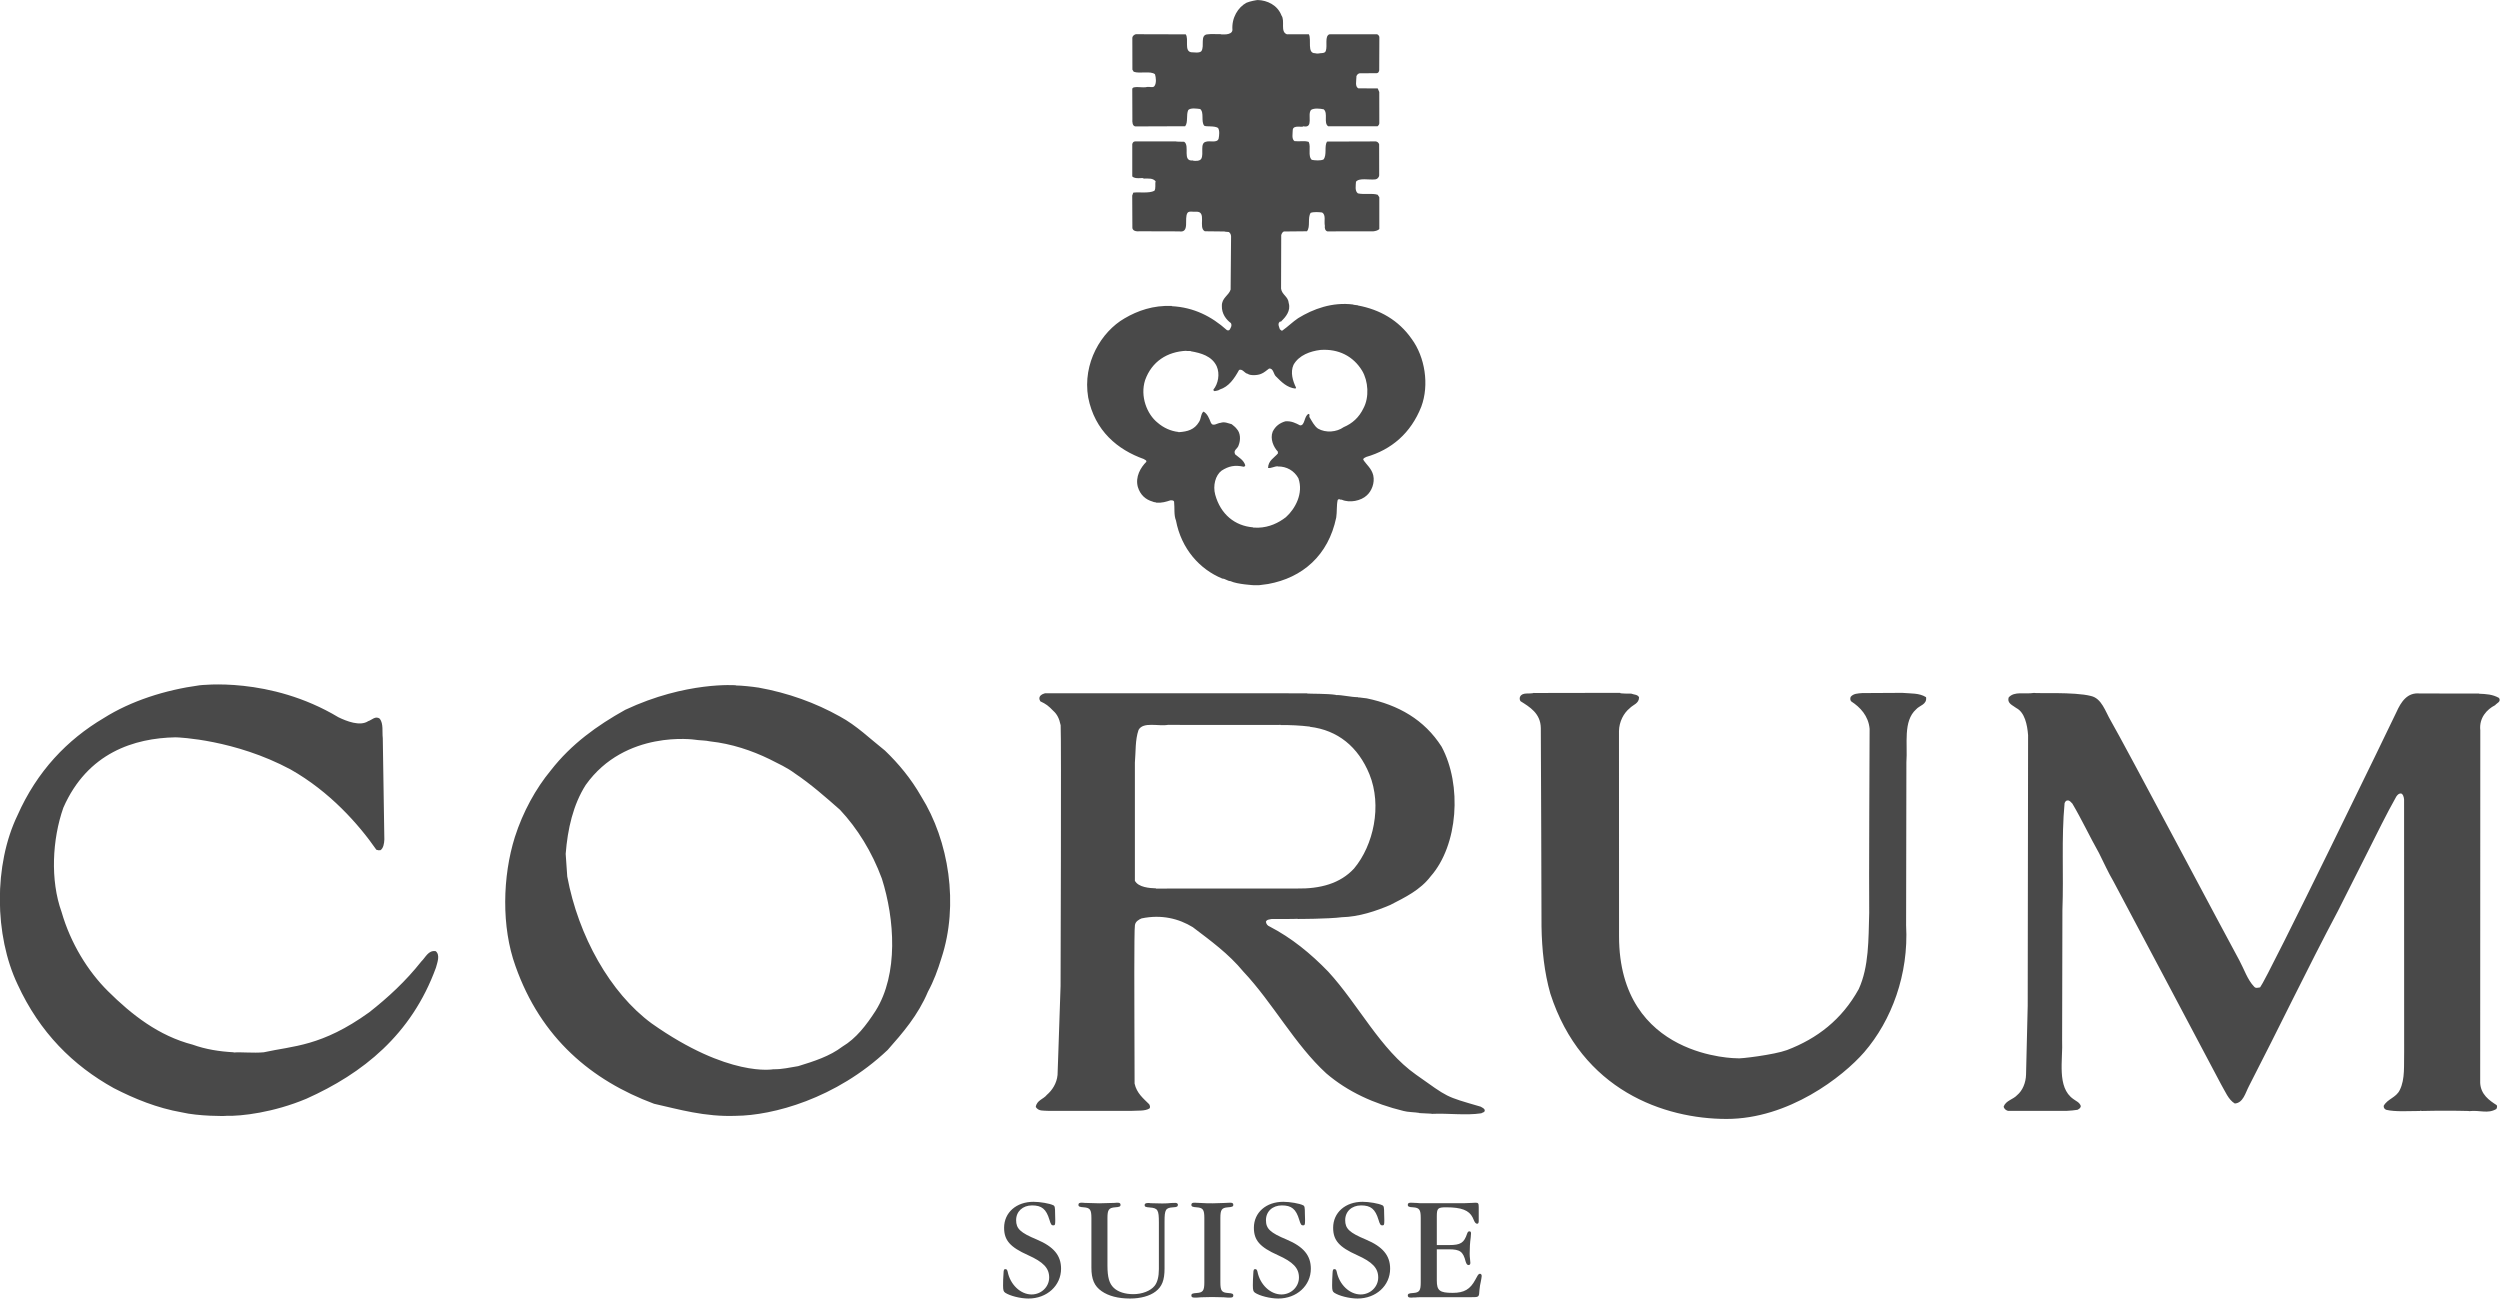 <svg xmlns="http://www.w3.org/2000/svg" xmlns:xlink="http://www.w3.org/1999/xlink" preserveAspectRatio="xMidYMid" width="111.657" height="58" viewBox="0 0 111.657 58">
  <defs>
    <style>
      .cls-1 {
        fill: #494949;
        fill-rule: evenodd;
      }
    </style>
  </defs>
  <path d="M111.439,31.496 C111.075,31.678 110.716,32.062 110.777,32.617 L110.772,48.366 C110.797,48.882 111.179,49.149 111.510,49.359 C111.543,49.412 111.518,49.491 111.492,49.533 C111.100,49.760 110.772,49.569 110.267,49.628 L110.267,49.620 C109.606,49.603 108.824,49.603 108.164,49.620 C108.129,49.603 108.103,49.603 108.077,49.620 C107.591,49.620 106.982,49.664 106.582,49.569 C106.513,49.542 106.461,49.498 106.461,49.393 C106.634,49.073 107.017,49.030 107.182,48.681 C107.425,48.192 107.359,47.565 107.376,46.974 L107.373,35.707 C107.364,35.602 107.328,35.462 107.234,35.437 C107.130,35.437 107.077,35.505 107.025,35.577 C106.574,36.377 106.156,37.239 105.731,38.082 L104.419,40.685 C103.037,43.289 101.786,45.909 100.447,48.504 C100.282,48.817 100.187,49.260 99.813,49.286 C99.527,49.121 99.378,48.730 99.196,48.423 C97.596,45.404 95.989,42.365 94.391,39.362 C94.165,38.980 93.957,38.518 93.748,38.101 C93.340,37.380 92.974,36.594 92.557,35.890 C92.487,35.829 92.444,35.742 92.340,35.750 C92.271,35.750 92.235,35.811 92.210,35.872 C92.062,37.439 92.174,39.051 92.113,40.651 L92.100,46.440 C92.143,47.337 91.848,48.565 92.604,49.088 C92.726,49.183 92.874,49.227 92.933,49.393 C92.933,49.488 92.856,49.529 92.787,49.567 C92.635,49.592 92.475,49.605 92.308,49.614 L89.681,49.614 C89.612,49.597 89.499,49.529 89.490,49.419 C89.594,49.149 89.915,49.105 90.089,48.913 C90.333,48.713 90.481,48.357 90.489,47.992 L90.563,44.911 L90.580,32.834 C90.545,32.365 90.428,31.816 90.055,31.624 C89.907,31.502 89.629,31.425 89.715,31.147 C89.976,30.859 90.428,31.016 90.845,30.947 C90.906,30.982 92.653,30.893 93.384,31.084 C93.870,31.190 94.026,31.772 94.278,32.198 C94.851,33.182 99.544,42.044 100.013,42.888 C100.230,43.289 100.378,43.758 100.673,44.064 C100.742,44.151 100.831,44.116 100.943,44.098 C101.282,43.672 106.911,32.073 107.028,31.812 C107.242,31.332 107.522,30.916 108.077,30.973 L110.718,30.975 L110.718,30.983 C111.049,30.999 111.317,31.007 111.614,31.173 C111.719,31.348 111.510,31.399 111.439,31.496 ZM85.145,34.047 L85.132,41.330 C85.253,43.514 84.485,45.577 83.260,46.995 C82.304,48.093 79.887,49.975 77.113,49.975 C74.338,49.975 70.636,48.702 69.242,44.376 C68.974,43.435 68.864,42.407 68.848,41.371 C68.848,41.371 68.826,33.294 68.817,32.520 C68.809,31.857 68.313,31.571 67.913,31.319 C67.869,31.266 67.861,31.171 67.895,31.109 C68.008,30.900 68.313,31.014 68.521,30.944 L68.521,30.951 L72.362,30.944 L72.362,30.953 C72.371,30.980 72.787,30.980 72.858,30.980 C72.979,31.030 73.144,31.014 73.205,31.143 C73.205,31.424 72.935,31.474 72.787,31.632 C72.519,31.848 72.316,32.232 72.308,32.649 L72.311,41.815 C72.311,47.292 77.593,47.266 77.593,47.266 C77.681,47.300 79.244,47.109 79.809,46.900 C81.157,46.387 82.261,45.541 83.016,44.176 C83.476,43.174 83.450,41.954 83.484,40.771 C83.468,39.772 83.502,32.550 83.502,32.550 C83.451,31.973 83.077,31.582 82.686,31.330 C82.633,31.287 82.626,31.182 82.659,31.120 C82.781,30.975 82.972,30.971 83.172,30.955 L84.954,30.945 C85.362,30.980 85.719,30.947 86.023,31.138 C86.074,31.470 85.728,31.505 85.580,31.680 C84.988,32.208 85.206,33.229 85.145,34.047 ZM66.158,49.723 C65.462,49.828 64.698,49.713 63.934,49.749 L63.934,49.741 C63.812,49.731 63.560,49.723 63.386,49.713 L63.386,49.705 C63.195,49.672 62.864,49.672 62.683,49.618 C61.371,49.297 60.197,48.765 59.233,47.938 C57.834,46.658 56.843,44.786 55.531,43.394 C54.871,42.593 54.063,42.010 53.272,41.409 C52.646,41.028 51.881,40.833 50.986,41.018 C50.865,41.069 50.708,41.158 50.689,41.323 C50.647,41.480 50.665,45.402 50.665,45.402 L50.674,48.395 C50.769,48.831 51.073,49.066 51.326,49.319 C51.360,49.380 51.386,49.458 51.334,49.510 C51.134,49.630 50.821,49.597 50.544,49.614 L46.824,49.614 C46.589,49.597 46.390,49.640 46.260,49.441 C46.303,49.137 46.607,49.092 46.755,48.900 C46.990,48.700 47.197,48.389 47.233,48.012 L47.267,47.038 L47.368,44.035 C47.368,44.035 47.406,32.862 47.372,32.393 C47.310,32.086 47.209,31.897 47.043,31.749 C46.823,31.520 46.722,31.445 46.464,31.323 C46.420,31.251 46.334,31.056 46.677,30.962 L58.381,30.965 L58.381,30.975 C58.537,30.989 59.267,30.975 59.659,31.034 L59.659,31.042 C59.936,31.034 60.344,31.138 60.649,31.138 L60.649,31.147 C60.753,31.147 60.910,31.182 61.041,31.190 C62.457,31.486 63.613,32.139 64.386,33.349 C65.307,35.062 65.125,37.745 63.899,39.138 C63.430,39.755 62.752,40.079 62.093,40.418 C61.466,40.686 60.692,40.949 59.936,40.965 C59.328,41.044 57.955,41.044 57.955,41.044 L57.955,41.036 C57.668,41.054 57.294,41.036 56.801,41.044 C56.695,41.069 56.582,41.061 56.539,41.166 C56.548,41.262 56.617,41.350 56.695,41.375 C57.685,41.888 58.537,42.585 59.320,43.394 C60.674,44.865 61.648,46.876 63.247,48.000 C64.708,49.032 64.509,48.955 66.132,49.427 C66.202,49.478 66.305,49.496 66.314,49.600 C66.305,49.696 66.193,49.687 66.158,49.723 ZM57.911,39.684 C58.972,39.702 59.858,39.461 60.476,38.790 C61.344,37.753 61.735,35.987 61.162,34.578 C60.658,33.349 59.745,32.611 58.503,32.461 L58.503,32.452 C58.086,32.401 57.591,32.376 57.199,32.384 L57.199,32.376 C57.199,32.376 52.291,32.384 52.177,32.373 C51.742,32.452 51.059,32.220 50.851,32.601 C50.695,33.048 50.730,33.576 50.687,34.063 L50.687,39.337 C50.843,39.633 51.352,39.669 51.629,39.676 L51.629,39.686 L57.911,39.684 ZM61.015,20.410 C60.972,20.446 60.885,20.448 60.887,20.532 C61.030,20.757 61.259,20.919 61.334,21.232 C61.409,21.569 61.259,21.937 61.045,22.125 C60.796,22.363 60.286,22.477 59.927,22.318 C59.815,22.328 59.822,22.249 59.745,22.330 C59.689,22.574 59.720,22.861 59.680,23.113 C59.328,24.808 58.172,25.804 56.638,26.083 C56.474,26.104 56.421,26.113 56.248,26.135 C56.248,26.135 56.092,26.136 56.014,26.138 C56.014,26.138 55.257,26.099 54.959,25.955 C54.820,25.950 54.731,25.847 54.592,25.841 C53.586,25.431 52.761,24.515 52.522,23.247 C52.422,23.006 52.469,22.691 52.438,22.405 C52.410,22.335 52.332,22.346 52.271,22.347 C52.081,22.411 51.891,22.467 51.648,22.452 C51.638,22.428 51.535,22.437 51.481,22.403 C51.167,22.314 50.929,22.109 50.818,21.746 C50.698,21.294 50.943,20.882 51.198,20.626 C51.214,20.537 51.127,20.547 51.092,20.504 C49.920,20.090 48.897,19.245 48.602,17.754 C48.341,16.217 49.185,14.818 50.227,14.218 C50.811,13.875 51.512,13.628 52.338,13.665 L52.338,13.675 C53.320,13.727 54.110,14.131 54.790,14.738 C54.808,14.763 54.895,14.761 54.911,14.736 C54.962,14.657 55.039,14.542 54.975,14.430 C54.764,14.276 54.560,14.011 54.572,13.660 C54.565,13.303 54.882,13.196 54.963,12.934 L54.983,10.561 C54.983,10.474 54.940,10.398 54.880,10.362 L54.698,10.346 L54.698,10.339 L53.811,10.329 C53.498,10.172 53.923,9.428 53.419,9.456 C53.288,9.472 53.107,9.411 53.037,9.507 C52.872,9.758 53.157,10.415 52.663,10.334 L50.882,10.329 C50.882,10.329 50.583,10.369 50.575,10.168 L50.568,8.734 L50.616,8.603 C50.891,8.570 51.313,8.645 51.557,8.522 C51.635,8.409 51.578,8.227 51.613,8.096 C51.482,7.949 51.308,7.976 51.073,7.976 L51.073,7.965 C51.031,7.923 50.700,8.019 50.570,7.878 L50.570,6.437 C50.588,6.367 50.622,6.323 50.692,6.316 C51.117,6.316 51.924,6.316 52.542,6.316 L52.542,6.323 C52.646,6.323 52.663,6.332 52.889,6.332 C53.159,6.516 52.777,7.228 53.288,7.166 L53.288,7.177 C53.385,7.193 53.593,7.200 53.654,7.088 C53.776,6.861 53.577,6.390 53.863,6.330 C54.028,6.269 54.367,6.405 54.428,6.188 C54.454,6.049 54.480,5.833 54.401,5.714 C54.237,5.608 53.880,5.669 53.785,5.616 C53.628,5.425 53.794,5.024 53.603,4.869 C53.445,4.851 53.185,4.807 53.072,4.912 C52.969,5.121 53.072,5.465 52.933,5.638 L50.708,5.646 C50.578,5.628 50.566,5.460 50.575,5.316 L50.570,3.987 C50.561,3.805 51.047,3.945 51.238,3.883 C51.343,3.866 51.517,3.936 51.569,3.832 C51.655,3.700 51.629,3.467 51.586,3.318 C51.395,3.153 50.905,3.302 50.636,3.205 L50.576,3.111 L50.573,1.702 C50.573,1.597 50.668,1.546 50.729,1.528 L52.959,1.534 C53.107,1.752 52.881,2.270 53.194,2.333 C53.315,2.333 53.559,2.384 53.654,2.288 C53.819,2.063 53.567,1.541 53.950,1.532 C54.123,1.506 54.332,1.534 54.523,1.524 L54.523,1.534 C54.532,1.524 55.018,1.603 55.044,1.342 C55.001,0.794 55.297,0.324 55.670,0.123 C55.827,0.054 56.145,-0.001 56.174,0.001 C56.595,0.013 57.056,0.225 57.233,0.689 C57.408,0.933 57.164,1.420 57.478,1.532 L58.457,1.530 C58.587,1.765 58.364,2.386 58.737,2.377 C58.781,2.396 58.894,2.396 58.963,2.377 C59.015,2.371 59.189,2.386 59.216,2.265 C59.294,2.049 59.155,1.618 59.372,1.532 L61.501,1.530 C61.527,1.537 61.606,1.579 61.606,1.674 L61.600,3.139 C61.582,3.217 61.561,3.259 61.492,3.268 L60.710,3.274 C60.641,3.302 60.570,3.361 60.580,3.458 C60.580,3.615 60.510,3.866 60.667,3.945 L61.533,3.949 L61.602,4.111 L61.604,5.509 C61.596,5.578 61.561,5.604 61.527,5.640 L59.320,5.640 C59.103,5.492 59.328,5.057 59.120,4.882 C58.955,4.847 58.685,4.821 58.554,4.910 C58.373,5.126 58.693,5.742 58.207,5.640 C58.181,5.710 57.764,5.561 57.738,5.798 C57.738,5.963 57.677,6.209 57.816,6.303 C58.069,6.330 58.251,6.271 58.451,6.338 C58.564,6.566 58.398,6.974 58.590,7.140 C58.737,7.166 58.981,7.184 59.111,7.123 C59.275,6.921 59.137,6.540 59.267,6.323 L61.448,6.316 C61.518,6.325 61.571,6.372 61.596,6.442 L61.598,7.826 C61.590,7.931 61.511,8.001 61.425,8.012 C61.147,8.045 60.710,7.931 60.562,8.116 C60.553,8.289 60.502,8.532 60.649,8.637 C60.910,8.698 61.280,8.619 61.531,8.698 L61.604,8.811 L61.604,10.227 C61.561,10.288 61.429,10.322 61.340,10.331 L59.284,10.334 C59.189,10.308 59.155,10.195 59.172,10.083 C59.128,9.882 59.233,9.586 59.043,9.489 C58.894,9.472 58.668,9.456 58.537,9.507 C58.390,9.734 58.537,10.129 58.373,10.329 L57.343,10.339 C57.283,10.354 57.241,10.438 57.223,10.500 L57.216,12.892 C57.256,13.172 57.535,13.236 57.559,13.540 C57.659,13.885 57.412,14.169 57.233,14.339 C57.233,14.381 57.156,14.347 57.147,14.382 C57.053,14.471 57.134,14.610 57.162,14.706 C57.196,14.739 57.250,14.789 57.275,14.763 C57.516,14.594 57.738,14.372 57.978,14.211 C58.649,13.798 59.504,13.480 60.445,13.601 L60.446,13.611 L60.645,13.635 L60.645,13.643 C61.631,13.825 62.472,14.306 63.052,15.141 C63.640,15.940 63.844,17.183 63.479,18.163 C63.012,19.347 62.147,20.084 61.015,20.410 ZM60.836,16.557 C60.441,15.909 59.784,15.572 58.976,15.629 C58.535,15.682 58.016,15.856 57.771,16.296 C57.621,16.631 57.741,17.021 57.885,17.312 L57.859,17.356 C57.476,17.311 57.237,17.062 56.990,16.815 C56.875,16.720 56.878,16.434 56.679,16.462 C56.568,16.544 56.448,16.651 56.327,16.696 C56.172,16.768 55.833,16.782 55.728,16.696 C55.580,16.673 55.506,16.466 55.342,16.521 C55.123,16.917 54.885,17.270 54.472,17.399 C54.419,17.451 54.281,17.454 54.246,17.470 C54.229,17.454 54.185,17.448 54.193,17.403 C54.406,17.147 54.494,16.700 54.340,16.356 C54.123,15.898 53.634,15.767 53.190,15.689 L53.190,15.679 L52.989,15.675 L52.989,15.667 C52.130,15.706 51.442,16.145 51.144,16.977 C50.913,17.695 51.223,18.500 51.707,18.883 C51.963,19.104 52.287,19.256 52.635,19.293 L52.636,19.303 C53.053,19.277 53.347,19.185 53.549,18.850 C53.651,18.701 53.629,18.466 53.758,18.378 L53.758,18.386 C53.925,18.480 54.006,18.686 54.080,18.877 C54.170,19.076 54.367,18.890 54.515,18.885 C54.696,18.822 54.853,18.908 55.011,18.946 C55.090,19.015 55.170,19.065 55.240,19.161 C55.408,19.340 55.414,19.654 55.322,19.882 C55.282,20.049 55.066,20.095 55.165,20.293 C55.324,20.430 55.543,20.539 55.617,20.781 C55.609,20.825 55.574,20.844 55.548,20.846 C55.146,20.755 54.870,20.822 54.561,21.019 C54.286,21.223 54.163,21.686 54.275,22.095 C54.516,22.969 55.150,23.488 55.969,23.553 L55.969,23.563 C56.047,23.568 56.123,23.569 56.197,23.568 C56.687,23.553 57.102,23.355 57.429,23.101 C57.840,22.736 58.229,22.042 57.990,21.359 C57.802,21.024 57.468,20.826 57.069,20.834 L57.069,20.825 C56.903,20.830 56.791,20.917 56.635,20.903 C56.638,20.574 56.913,20.446 57.075,20.252 L57.074,20.173 C56.880,19.968 56.717,19.605 56.841,19.280 C56.967,19.027 57.156,18.893 57.408,18.817 C57.684,18.796 57.869,18.899 58.062,18.997 C58.289,19.021 58.238,18.577 58.444,18.486 C58.513,18.494 58.472,18.581 58.481,18.624 C58.597,18.814 58.696,19.023 58.864,19.142 C59.215,19.345 59.701,19.301 60.011,19.078 C60.398,18.914 60.698,18.648 60.899,18.228 C61.159,17.742 61.113,17.021 60.836,16.557 ZM47.124,54.209 C47.124,54.249 47.130,54.342 47.130,54.462 L47.130,54.528 C47.130,54.701 47.117,54.729 47.038,54.729 C46.965,54.729 46.931,54.683 46.872,54.482 C46.725,53.996 46.526,53.837 46.094,53.837 C45.676,53.837 45.383,54.108 45.383,54.496 C45.383,54.875 45.569,55.054 46.307,55.361 C47.063,55.681 47.390,56.073 47.390,56.664 C47.390,57.421 46.758,57.996 45.935,57.996 C45.569,57.996 45.098,57.875 44.892,57.735 C44.820,57.682 44.800,57.623 44.800,57.410 C44.800,57.275 44.805,57.015 44.820,56.870 C44.826,56.710 44.839,56.683 44.912,56.683 C44.959,56.683 44.985,56.717 45.005,56.796 C45.118,57.376 45.583,57.814 46.074,57.814 C46.506,57.814 46.859,57.476 46.859,57.057 C46.859,56.636 46.598,56.365 45.914,56.058 C45.112,55.699 44.846,55.394 44.846,54.835 C44.846,54.156 45.391,53.676 46.161,53.676 C46.452,53.676 46.885,53.750 47.045,53.831 C47.110,53.862 47.124,53.922 47.124,54.209 ZM41.445,44.291 C41.003,45.343 40.315,46.137 39.646,46.893 C37.330,49.086 34.493,49.821 32.877,49.836 C31.476,49.891 30.312,49.544 29.211,49.297 C26.430,48.260 24.161,46.373 23.023,43.149 C22.389,41.401 22.442,39.138 22.997,37.380 C23.354,36.265 23.928,35.219 24.605,34.402 C25.518,33.229 26.673,32.401 27.924,31.703 C30.654,30.421 32.869,30.607 32.869,30.607 L32.869,30.615 C33.113,30.615 33.598,30.667 33.885,30.711 C35.198,30.947 36.423,31.391 37.509,31.999 C38.257,32.401 38.864,33.001 39.524,33.522 C40.134,34.107 40.690,34.777 41.142,35.569 C42.384,37.553 42.835,40.409 42.044,42.801 C41.888,43.314 41.698,43.829 41.445,44.291 ZM39.387,39.242 C38.943,38.041 38.292,36.995 37.517,36.168 C36.865,35.594 36.214,35.021 35.502,34.543 C35.154,34.281 34.763,34.107 34.372,33.907 C33.581,33.522 32.677,33.217 31.722,33.113 C31.505,33.063 31.218,33.070 31.035,33.037 C31.035,33.037 27.926,32.578 26.161,35.056 C25.596,35.943 25.352,37.023 25.265,38.137 L25.335,39.146 C25.830,41.809 27.255,44.351 29.106,45.710 C32.547,48.139 34.537,47.756 34.537,47.756 C34.945,47.763 35.259,47.677 35.650,47.617 C36.362,47.399 37.066,47.172 37.622,46.746 C38.239,46.379 38.691,45.790 39.108,45.143 C40.134,43.507 39.959,41.044 39.387,39.242 ZM13.690,49.070 C12.215,49.691 10.771,49.856 10.111,49.836 C10.085,49.854 8.850,49.856 8.121,49.681 C7.017,49.488 6.009,49.077 5.080,48.598 C3.264,47.590 1.777,46.120 0.787,43.969 C-0.256,41.777 -0.282,38.625 0.778,36.421 C1.656,34.438 3.003,33.037 4.636,32.070 C5.853,31.303 7.373,30.817 8.912,30.607 C8.939,30.610 12.047,30.194 15.116,32.035 C15.473,32.208 16.081,32.452 16.445,32.208 C16.601,32.165 16.776,31.948 16.967,32.106 C17.132,32.332 17.062,32.678 17.096,32.966 L17.166,37.494 C17.158,37.677 17.123,37.885 16.993,37.972 C16.923,37.980 16.889,37.980 16.809,37.952 C16.024,36.820 14.731,35.355 12.973,34.363 C10.496,33.037 7.997,32.931 7.834,32.931 C6.008,32.966 3.910,33.611 2.829,36.075 C2.334,37.484 2.238,39.313 2.750,40.731 C3.150,42.124 3.924,43.377 4.819,44.265 C5.887,45.327 7.096,46.267 8.607,46.658 C9.189,46.868 9.806,46.964 10.441,46.998 L10.441,47.008 C10.745,46.979 11.327,47.042 11.780,46.998 C13.096,46.706 14.358,46.746 16.488,45.214 C17.332,44.552 18.123,43.820 18.818,42.941 C19.008,42.760 19.131,42.428 19.461,42.482 C19.669,42.653 19.530,42.995 19.470,43.220 C18.375,46.223 16.193,47.947 13.690,49.070 ZM48.306,53.716 L48.326,53.716 C48.366,53.716 48.392,53.716 48.418,53.724 L48.599,53.729 C48.772,53.738 48.970,53.743 49.096,53.743 C49.243,53.743 49.429,53.738 49.615,53.729 L49.801,53.724 C49.827,53.716 49.887,53.716 49.907,53.716 C50.006,53.716 50.046,53.743 50.046,53.809 C50.046,53.890 49.993,53.909 49.807,53.922 C49.521,53.943 49.462,54.031 49.462,54.402 L49.462,56.517 C49.462,57.050 49.542,57.329 49.747,57.522 C49.940,57.703 50.252,57.801 50.616,57.801 C51.015,57.801 51.388,57.654 51.567,57.430 C51.693,57.275 51.759,57.015 51.759,56.683 L51.759,54.600 C51.759,54.036 51.712,53.956 51.348,53.929 C51.169,53.915 51.122,53.896 51.122,53.824 C51.122,53.758 51.169,53.729 51.288,53.729 C51.302,53.729 51.348,53.729 51.388,53.738 C51.613,53.743 51.793,53.750 51.912,53.750 C52.058,53.750 52.191,53.743 52.311,53.729 C52.390,53.724 52.443,53.724 52.497,53.724 C52.562,53.724 52.609,53.758 52.609,53.809 C52.609,53.890 52.556,53.915 52.397,53.922 C52.058,53.943 52.012,54.024 52.012,54.555 L52.012,56.657 C52.012,57.177 51.899,57.463 51.613,57.682 C51.354,57.882 50.943,57.996 50.471,57.996 C49.940,57.996 49.508,57.882 49.203,57.668 C48.877,57.442 48.745,57.137 48.745,56.617 L48.745,54.402 C48.745,54.024 48.685,53.943 48.405,53.922 C48.220,53.909 48.166,53.890 48.166,53.809 C48.166,53.743 48.207,53.716 48.306,53.716 ZM53.449,53.922 C53.263,53.909 53.210,53.890 53.210,53.809 C53.210,53.743 53.251,53.716 53.349,53.716 C53.390,53.716 53.496,53.724 53.642,53.729 C53.854,53.743 53.961,53.743 54.173,53.743 C54.326,53.743 54.459,53.738 54.651,53.729 C54.798,53.724 54.904,53.716 54.943,53.716 C55.043,53.716 55.083,53.743 55.083,53.809 C55.083,53.890 55.030,53.909 54.844,53.922 C54.565,53.943 54.505,54.024 54.505,54.402 L54.505,57.270 C54.505,57.648 54.565,57.729 54.844,57.749 C55.030,57.761 55.083,57.781 55.083,57.861 C55.083,57.929 55.043,57.954 54.943,57.954 L54.831,57.954 L54.651,57.940 C54.492,57.936 54.280,57.929 54.134,57.929 C54.014,57.929 53.794,57.936 53.642,57.940 L53.463,57.954 L53.349,57.954 C53.251,57.954 53.210,57.929 53.210,57.861 C53.210,57.781 53.263,57.761 53.449,57.749 C53.728,57.729 53.789,57.648 53.789,57.270 L53.789,54.402 C53.789,54.024 53.728,53.943 53.449,53.922 ZM56.069,56.683 C56.116,56.683 56.142,56.717 56.162,56.796 C56.275,57.376 56.740,57.814 57.232,57.814 C57.663,57.814 58.015,57.476 58.015,57.057 C58.015,56.636 57.755,56.365 57.072,56.058 C56.268,55.699 56.002,55.394 56.002,54.835 C56.002,54.156 56.546,53.676 57.317,53.676 C57.609,53.676 58.042,53.750 58.200,53.831 C58.268,53.862 58.280,53.922 58.280,54.209 C58.280,54.249 58.287,54.342 58.287,54.462 L58.287,54.528 C58.287,54.701 58.273,54.729 58.194,54.729 C58.121,54.729 58.088,54.683 58.028,54.482 C57.883,53.996 57.683,53.837 57.251,53.837 C56.833,53.837 56.541,54.108 56.541,54.496 C56.541,54.875 56.726,55.054 57.463,55.361 C58.221,55.681 58.546,56.073 58.546,56.664 C58.546,57.421 57.915,57.996 57.091,57.996 C56.726,57.996 56.254,57.875 56.049,57.735 C55.976,57.682 55.956,57.623 55.956,57.410 C55.956,57.275 55.963,57.015 55.976,56.870 C55.983,56.710 55.996,56.683 56.069,56.683 ZM59.608,56.683 C59.655,56.683 59.682,56.717 59.701,56.796 C59.815,57.376 60.279,57.814 60.771,57.814 C61.202,57.814 61.555,57.476 61.555,57.057 C61.555,56.636 61.296,56.365 60.612,56.058 C59.808,55.699 59.542,55.394 59.542,54.835 C59.542,54.156 60.087,53.676 60.857,53.676 C61.149,53.676 61.580,53.750 61.740,53.831 C61.807,53.862 61.820,53.922 61.820,54.209 C61.820,54.249 61.827,54.342 61.827,54.462 L61.827,54.528 C61.827,54.701 61.815,54.729 61.734,54.729 C61.661,54.729 61.628,54.683 61.569,54.482 C61.421,53.996 61.223,53.837 60.790,53.837 C60.373,53.837 60.080,54.108 60.080,54.496 C60.080,54.875 60.267,55.054 61.003,55.361 C61.761,55.681 62.087,56.073 62.087,56.664 C62.087,57.421 61.456,57.996 60.631,57.996 C60.267,57.996 59.795,57.875 59.589,57.735 C59.515,57.682 59.496,57.623 59.496,57.410 C59.496,57.275 59.503,57.015 59.515,56.870 C59.523,56.710 59.536,56.683 59.608,56.683 ZM63.116,53.922 C62.930,53.915 62.876,53.890 62.876,53.809 C62.876,53.743 62.916,53.716 63.016,53.716 C63.063,53.716 63.209,53.724 63.308,53.729 C63.375,53.738 63.428,53.738 63.454,53.738 L65.400,53.738 C65.500,53.738 65.620,53.729 65.759,53.724 C65.812,53.724 65.885,53.716 65.905,53.716 C66.024,53.716 66.044,53.750 66.044,53.915 L66.044,54.535 C66.044,54.622 66.018,54.662 65.964,54.655 C65.919,54.647 65.885,54.617 65.846,54.541 L65.772,54.375 C65.612,54.055 65.274,53.922 64.598,53.922 C64.212,53.922 64.172,53.963 64.172,54.336 L64.172,55.608 L64.723,55.608 C65.234,55.608 65.388,55.514 65.527,55.094 C65.553,55.021 65.580,54.995 65.626,54.995 C65.679,54.995 65.700,55.021 65.700,55.088 C65.700,55.128 65.693,55.201 65.686,55.267 C65.653,55.498 65.640,55.753 65.640,55.985 C65.640,56.078 65.646,56.160 65.653,56.205 C65.665,56.297 65.671,56.378 65.671,56.404 C65.671,56.464 65.640,56.502 65.592,56.502 C65.533,56.502 65.494,56.457 65.460,56.344 C65.346,55.897 65.208,55.798 64.710,55.798 L64.172,55.798 L64.172,57.190 C64.172,57.642 64.297,57.743 64.881,57.743 C65.393,57.743 65.665,57.583 65.892,57.156 L65.991,56.977 C66.024,56.919 66.064,56.890 66.099,56.890 C66.150,56.890 66.177,56.936 66.177,56.990 C66.171,57.057 66.158,57.137 66.138,57.236 C66.111,57.350 66.091,57.467 66.077,57.608 C66.059,57.940 66.064,57.936 65.693,57.936 L63.454,57.936 C63.428,57.936 63.380,57.936 63.308,57.940 C63.263,57.948 63.201,57.948 63.129,57.948 C63.103,57.954 63.083,57.954 63.056,57.954 L63.016,57.954 C62.916,57.954 62.876,57.929 62.876,57.861 C62.876,57.781 62.930,57.761 63.116,57.749 C63.394,57.729 63.454,57.648 63.454,57.270 L63.454,54.402 C63.454,54.024 63.394,53.943 63.116,53.922 Z" class="cls-1"/>
</svg>
